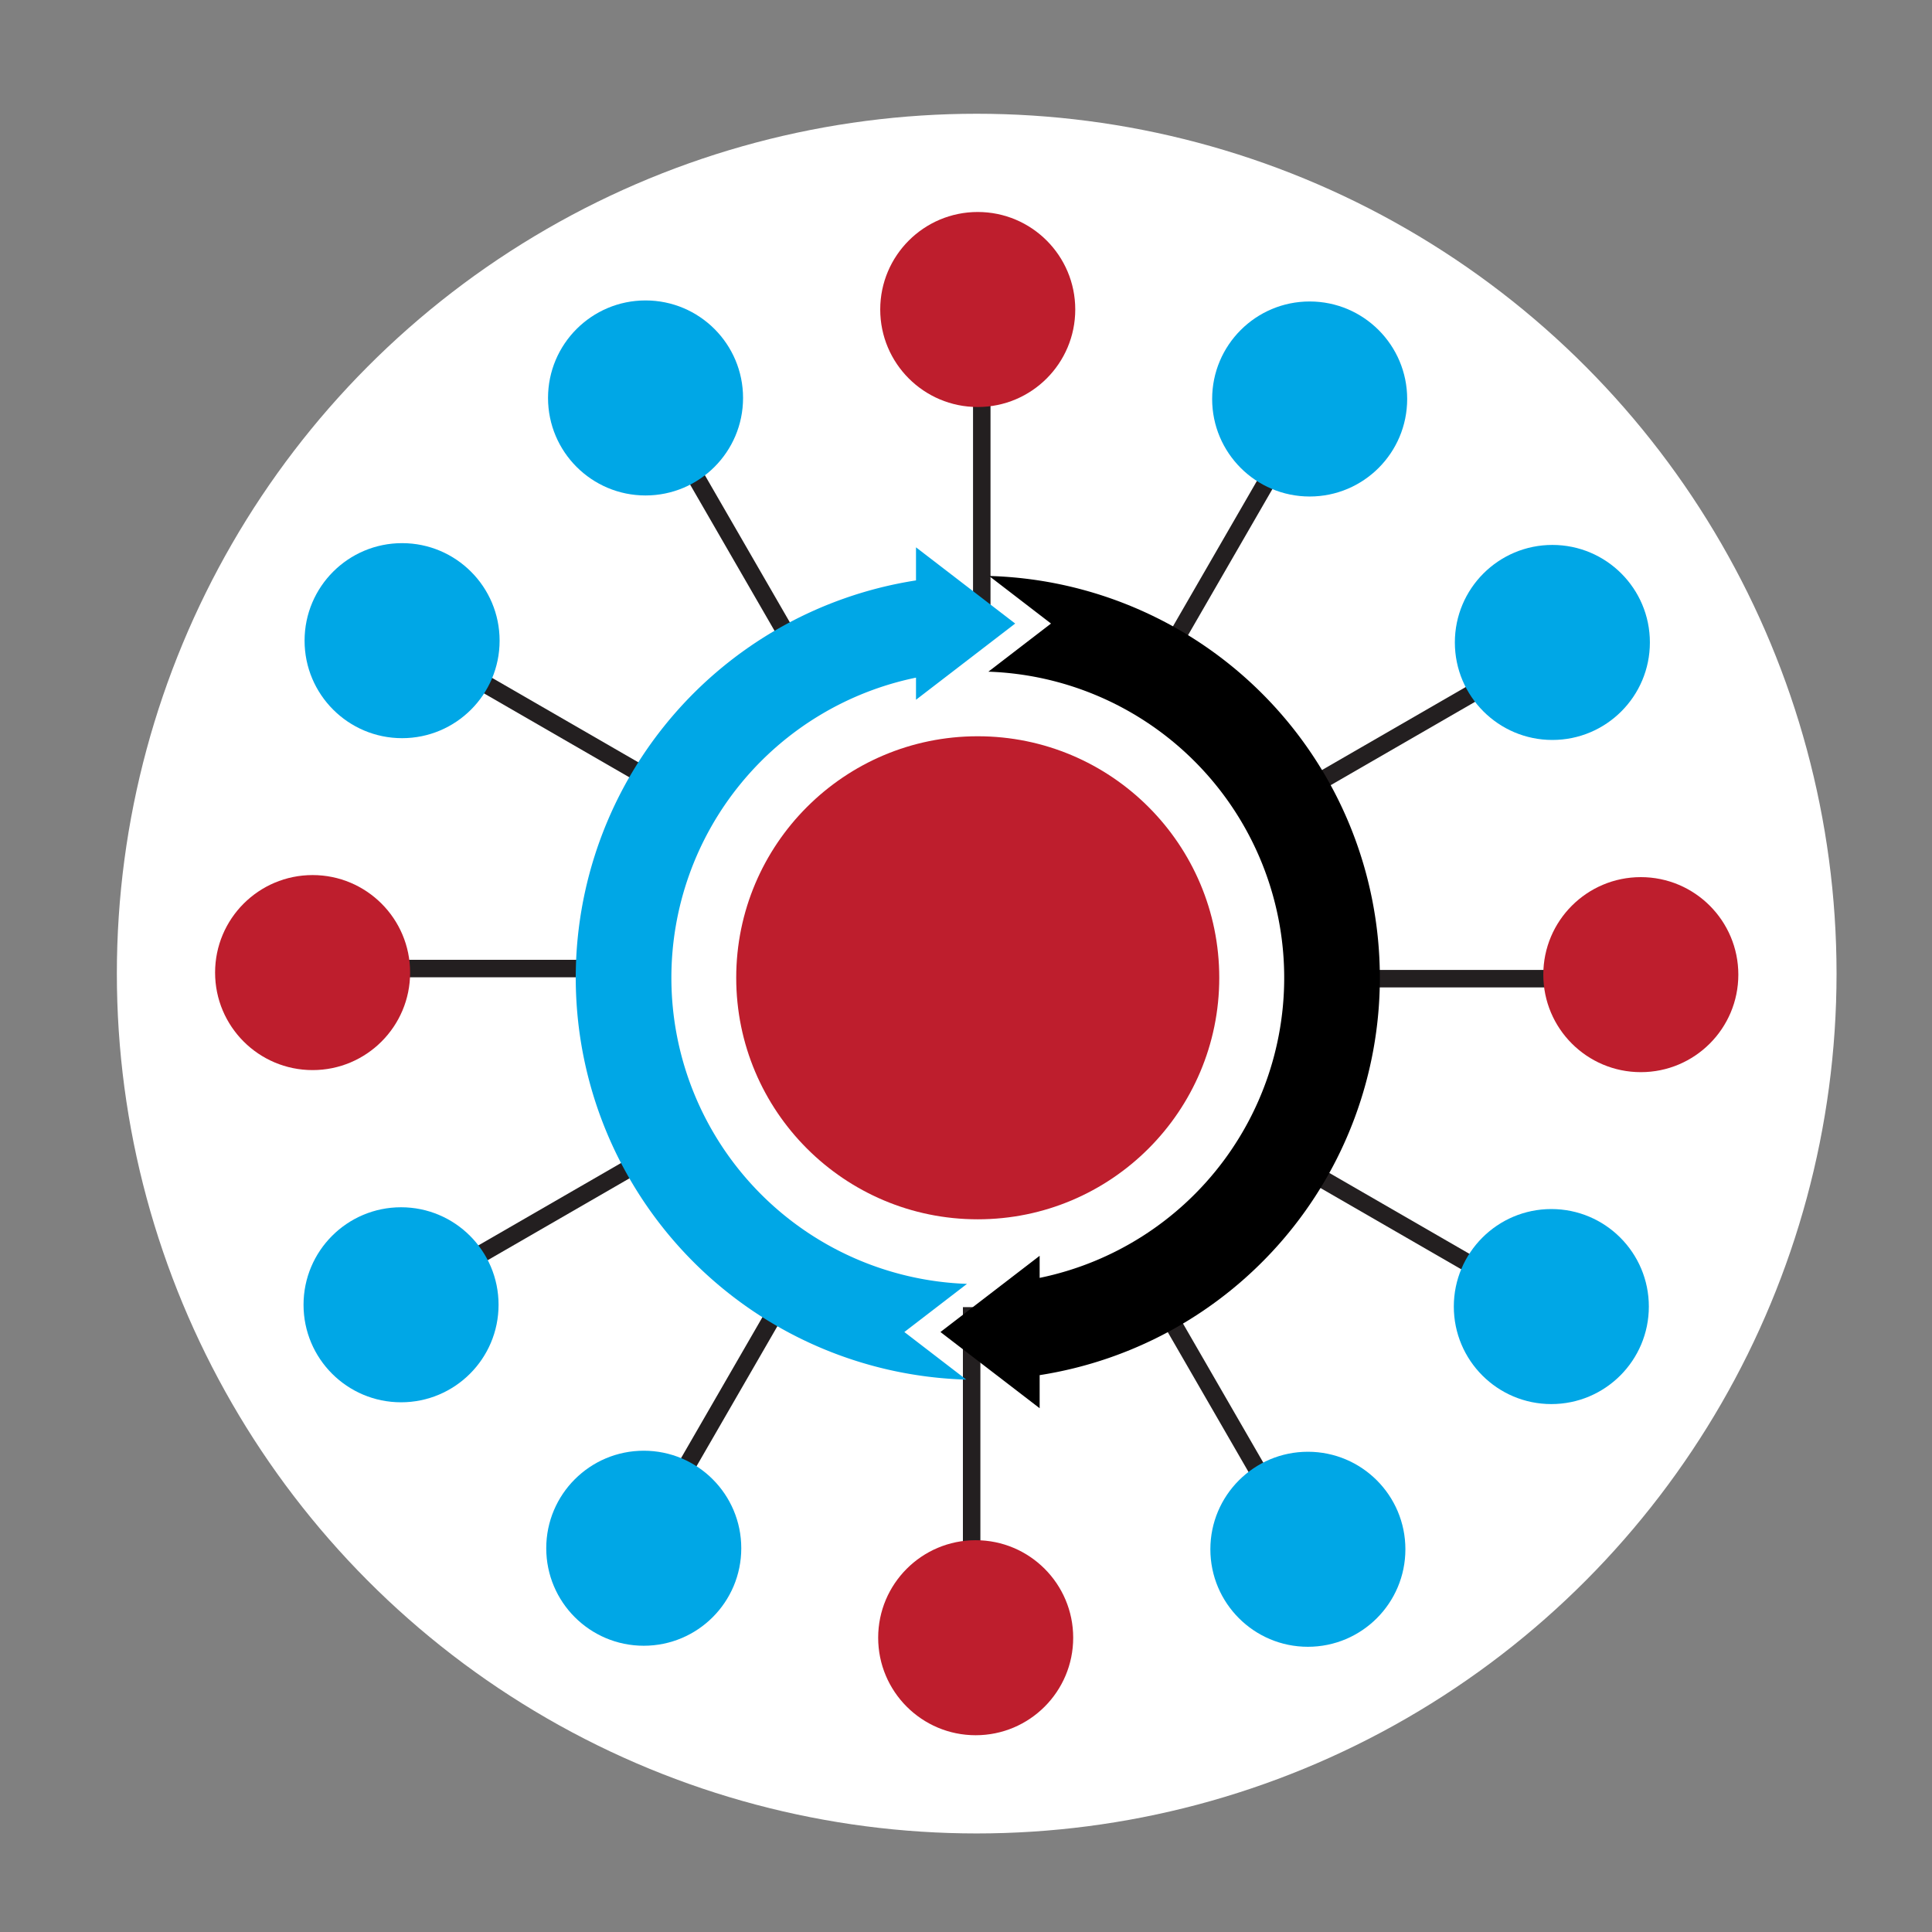 <svg id="Layer_1" data-name="Layer 1" xmlns="http://www.w3.org/2000/svg" viewBox="0 0 91 91"><rect x="0" y="0" width="91" height="91" fill="#808080" stroke="none"/><title>logo_icon</title><circle cx="46.004" cy="45.858" r="40.5" style="fill:#fff"/><line x1="46.243" y1="17.501" x2="46.243" y2="30.148" style="fill:none;stroke:#231f20;stroke-miterlimit:10;stroke-width:0.823px"/><circle cx="46.053" cy="14.578" r="4.593" style="fill:#be1e2d"/><line x1="32.032" y1="21.181" x2="38.356" y2="32.134" style="fill:none;stroke:#231f20;stroke-miterlimit:10;stroke-width:0.823px"/><circle cx="30.406" cy="18.744" r="4.593" style="fill:#00a7e6"/><line x1="21.565" y1="31.473" x2="32.518" y2="37.797" style="fill:none;stroke:#231f20;stroke-miterlimit:10;stroke-width:0.823px"/><circle cx="18.939" cy="30.176" r="4.593" style="fill:#00a7e6"/><line x1="17.647" y1="45.62" x2="30.294" y2="45.62" style="fill:none;stroke:#231f20;stroke-miterlimit:10;stroke-width:0.823px"/><circle cx="14.724" cy="45.81" r="4.593" style="fill:#be1e2d"/><line x1="21.327" y1="59.831" x2="32.28" y2="53.507" style="fill:none;stroke:#231f20;stroke-miterlimit:10;stroke-width:0.823px"/><circle cx="18.89" cy="61.457" r="4.593" style="fill:#00a7e6"/><line x1="31.619" y1="70.298" x2="37.943" y2="59.345" style="fill:none;stroke:#231f20;stroke-miterlimit:10;stroke-width:0.823px"/><circle cx="30.322" cy="72.924" r="4.593" style="fill:#00a7e6"/><line x1="45.766" y1="74.216" x2="45.766" y2="61.568" style="fill:none;stroke:#231f20;stroke-miterlimit:10;stroke-width:0.823px"/><circle cx="45.956" cy="77.139" r="4.593" style="fill:#be1e2d"/><line x1="59.977" y1="70.536" x2="53.653" y2="59.583" style="fill:none;stroke:#231f20;stroke-miterlimit:10;stroke-width:0.823px"/><circle cx="61.603" cy="72.973" r="4.593" style="fill:#00a7e6"/><line x1="70.444" y1="60.244" x2="59.491" y2="53.92" style="fill:none;stroke:#231f20;stroke-miterlimit:10;stroke-width:0.823px"/><circle cx="73.07" cy="61.541" r="4.593" style="fill:#00a7e6"/><line x1="74.362" y1="46.097" x2="61.715" y2="46.097" style="fill:none;stroke:#231f20;stroke-miterlimit:10;stroke-width:0.823px"/><circle cx="77.285" cy="45.907" r="4.593" style="fill:#be1e2d"/><line x1="70.682" y1="31.886" x2="59.729" y2="38.21" style="fill:none;stroke:#231f20;stroke-miterlimit:10;stroke-width:0.823px"/><circle cx="73.119" cy="30.26" r="4.593" style="fill:#00a7e6"/><line x1="60.39" y1="21.419" x2="54.066" y2="32.372" style="fill:none;stroke:#231f20;stroke-miterlimit:10;stroke-width:0.823px"/><circle cx="61.687" cy="18.793" r="4.593" style="fill:#00a7e6"/><circle cx="46.053" cy="46.055" r="11.376" style="fill:#be1e2d"/><path d="M31.623,46.055A14.435,14.435,0,0,1,43.145,31.918V32.96l4.672-3.59-4.672-3.59v1.558a18.938,18.938,0,0,0,2.367,37.643l-2.916-2.241,2.951-2.268A14.428,14.428,0,0,1,31.623,46.055Z" style="fill:#00a7e6"/><path d="M64.993,46.055A18.936,18.936,0,0,0,46.588,27.129L49.504,29.37l-2.95,2.267A14.429,14.429,0,0,1,48.969,60.19V59.15l-4.672,3.59,4.672,3.59V64.771A18.944,18.944,0,0,0,64.993,46.055Z"/></svg>